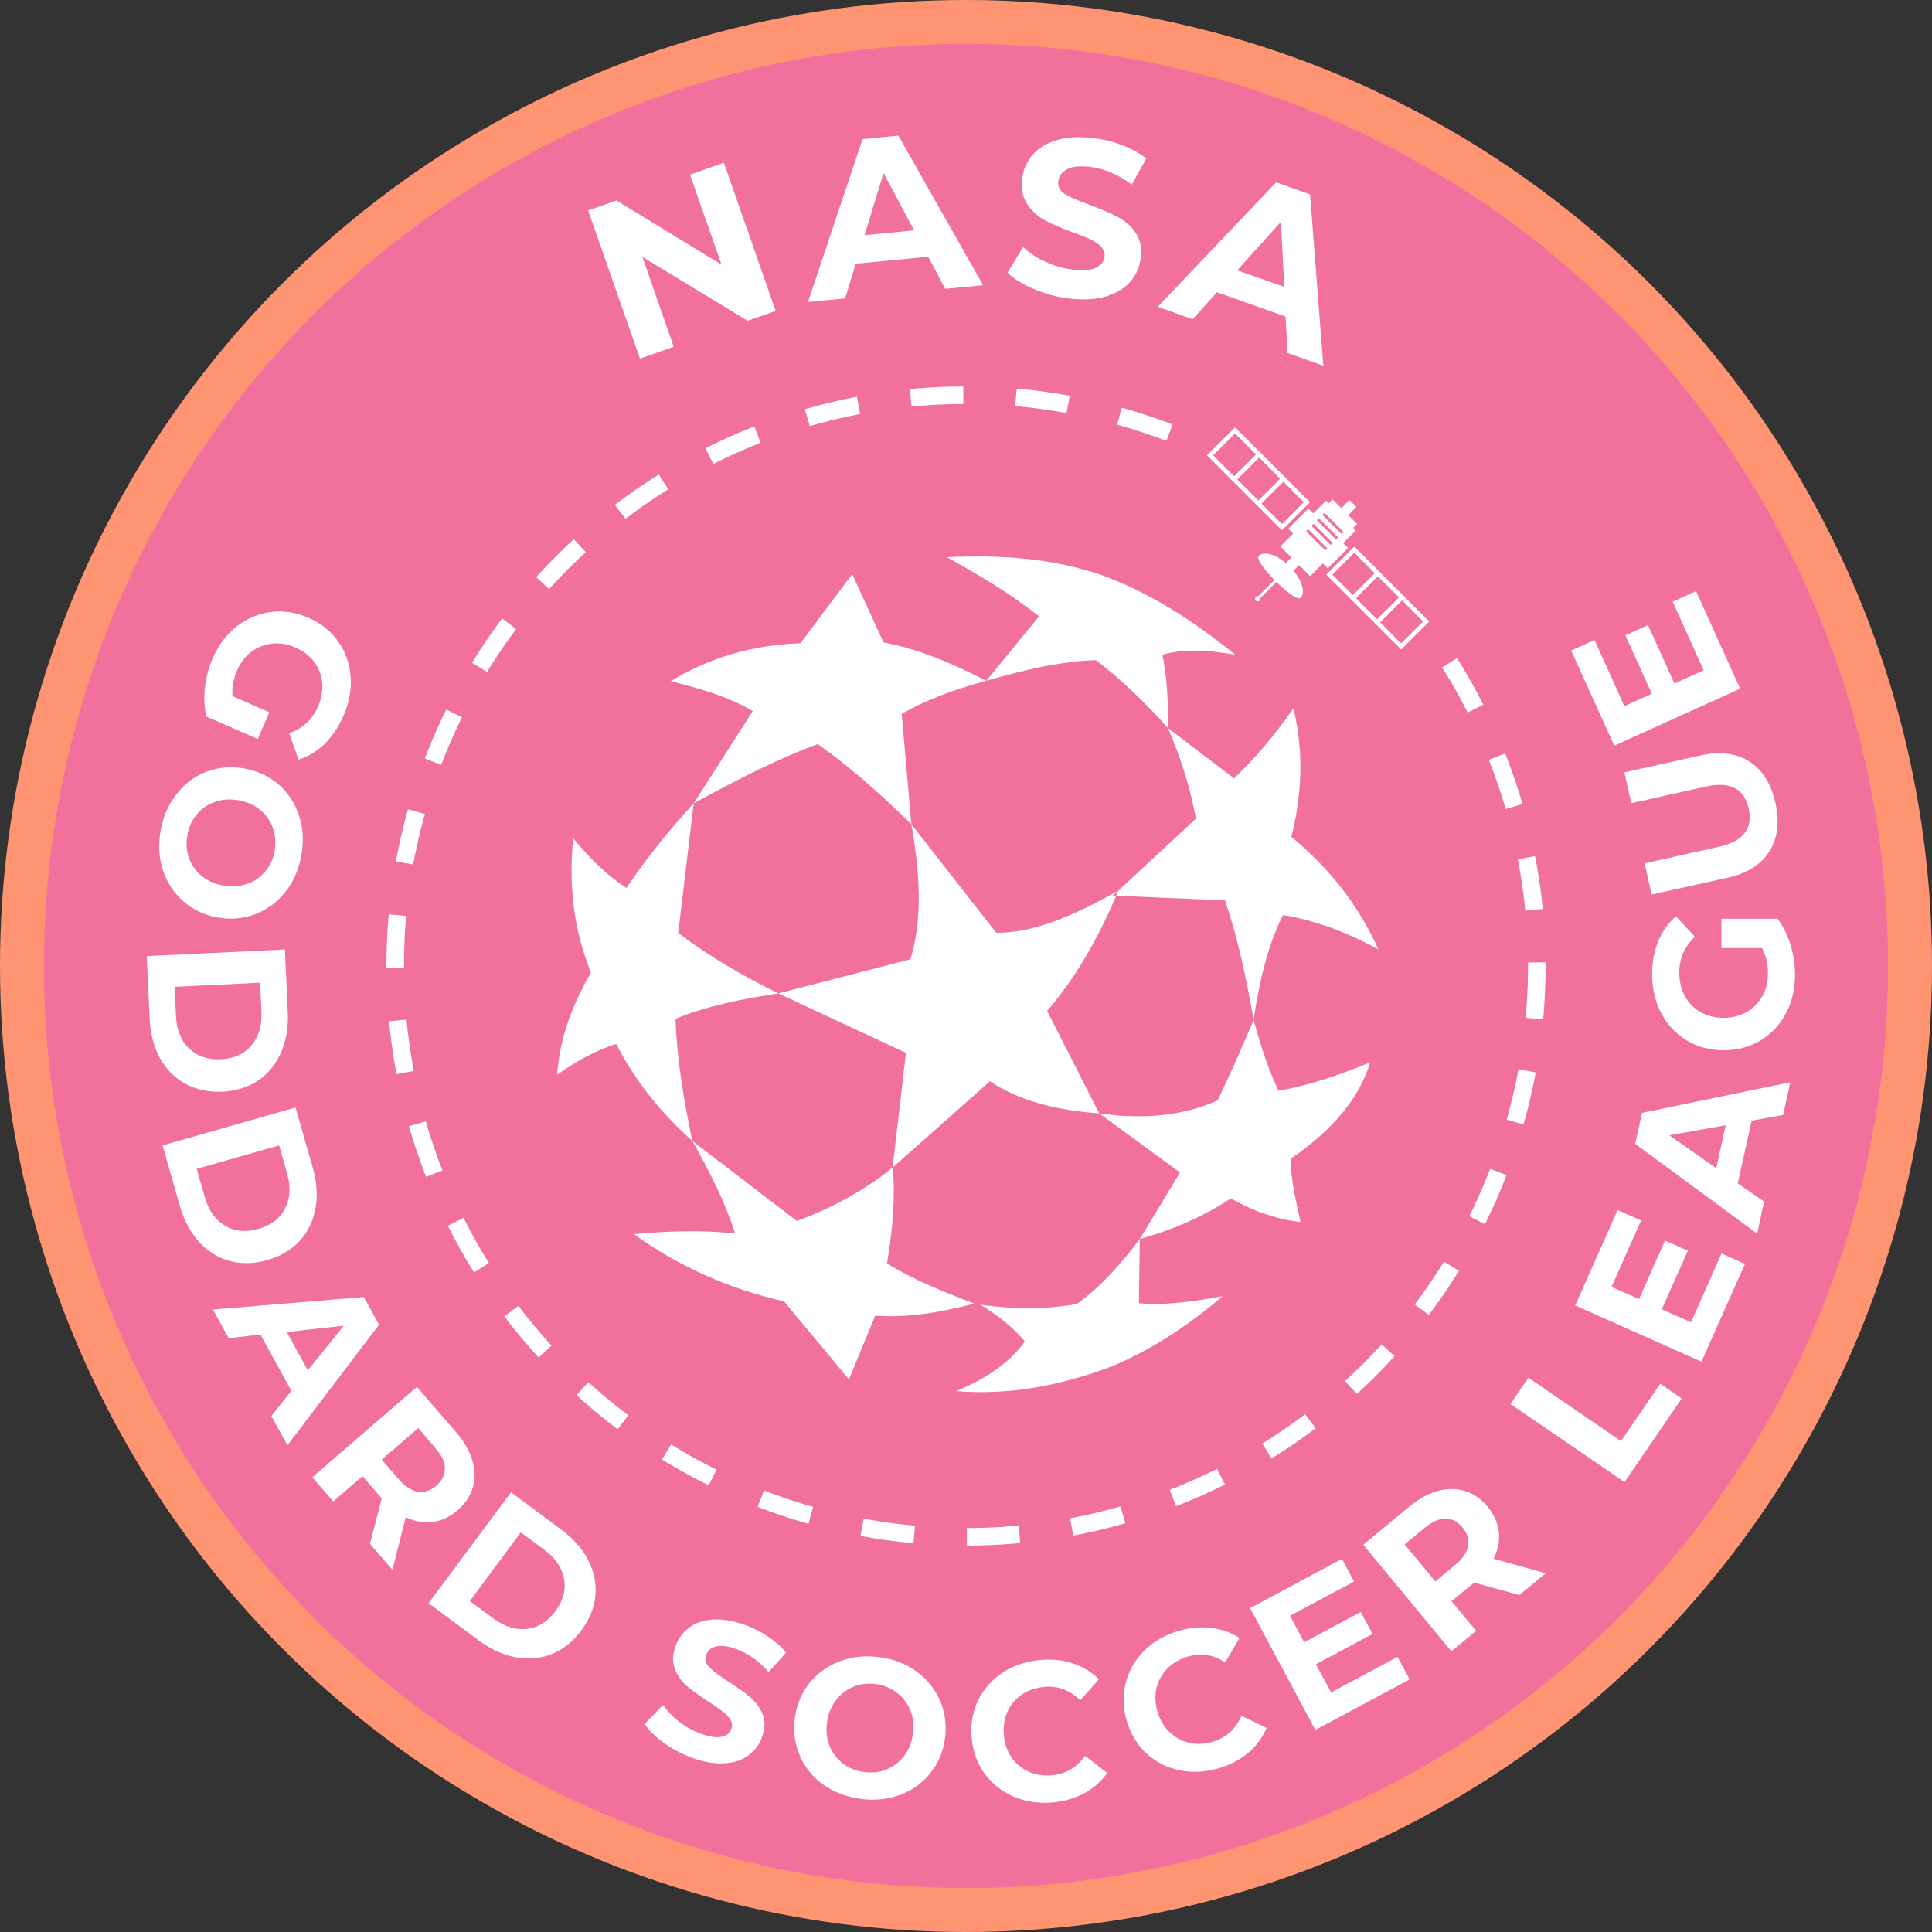 <svg xmlns="http://www.w3.org/2000/svg" version="1.1" xmlns:xlink="http://www.w3.org/1999/xlink" width="200" height="200"><rect width="100%" height="100%" fill="#333333" stroke="none"/><svg version="1.1" width="200" height="200" viewBox="0 0 220 220" id="SvgjsSvg1099" sodipodi:docname="logo.svg" inkscape:version="1.4.2 (ebf0e940d0, 2025-05-08)" xmlns:inkscape="http://www.inkscape.org/namespaces/inkscape" xmlns:sodipodi="http://sodipodi.sourceforge.net/DTD/sodipodi-0.dtd" xmlns="http://www.w3.org/2000/svg" xmlns:svg="http://www.w3.org/2000/svg">
  <defs id="SvgjsDefs1098"></defs>
  <sodipodi:namedview id="SvgjsSodipodi:namedview1097" pagecolor="#505050" bordercolor="#eeeeee" borderopacity="1" inkscape:showpageshadow="0" inkscape:pageopacity="0" inkscape:pagecheckerboard="0" inkscape:deskcolor="#505050" inkscape:zoom="5.8" inkscape:cx="100" inkscape:cy="100" inkscape:window-width="2560" inkscape:window-height="1371" inkscape:window-x="0" inkscape:window-y="0" inkscape:window-maximized="1" inkscape:current-layer="g26"></sodipodi:namedview>
  <!-- Circles -->
  <circle cx="110" cy="110" r="110" fill="#ff9472" id="SvgjsCircle1096" style="display: inline; --darkreader-inline-fill: #882100;" inkscape:label="outline-circle" data-darkreader-inline-fill=""></circle>
  <circle cx="110" cy="110" r="105" fill="#f2709c" id="SvgjsCircle1095" style="display: inline; --darkreader-inline-fill: #850c35;" inkscape:label="fill-circle" data-darkreader-inline-fill=""></circle>
  <!-- Stars -->
  <g transform="translate(-1, 1)" id="SvgjsG1094" inkscape:label="stars">
    <path fill="white" id="SvgjsPath1093" d="M 77.92 115.01 C 81.73 113.47 85.66 112.73 89.62 112.12 C 85.61 110.14 81.77 107.92 78.23 105.24 L 79.99 90.48 C 77.27 93.44 74.7 96.6 72.32 100.12 C 70 98.59 68.05 96.61 66.26 94.45 C 65.78 99.62 66.23 104.74 68.3 109.73 C 66.26 113.26 64.75 117.05 64.44 121.38 C 66.55 119.88 68.76 118.64 71.17 117.87 C 73.49 122.41 76.5 125.94 79.84 128.92 C 78.89 124.41 78.1 119.82 77.92 115.01 Z M 77.92 115.01" style="--darkreader-inline-fill: #181a1b;" data-darkreader-inline-fill=""></path>
    <path fill="white" id="SvgjsPath1092" d="M 113.73 122.12 C 117.01 124.34 121.28 125.44 126.17 125.78 L 120.24 114.12 C 123.66 110.13 126.1 105.68 128.11 101 L 127.71 100.97 L 128.38 100.38 C 123.33 103.28 118.58 105.28 114.44 105.21 L 104.78 92.86 C 105.75 98.4 106.09 103.66 104.66 108.24 L 89.62 112.12 L 104.16 118.89 L 102.64 131.96 Z M 113.73 122.12" style="--darkreader-inline-fill: #181a1b;" data-darkreader-inline-fill=""></path>
    <path fill="white" id="SvgjsPath1091" d="M 104.78 92.86 L 103.68 80.28 C 106.64 78.6 109.9 77.44 113.31 76.52 C 109.57 74.62 105.75 72.92 101.61 72.15 L 98.04 64.37 L 92.15 72.25 C 86.62 72.44 81.72 73.92 77.38 76.57 C 80.67 77.39 83.86 78.29 86.72 79.97 L 79.99 90.48 C 84.73 87.89 89.48 85.43 94.13 83.73 C 97.91 86.42 101.41 89.55 104.78 92.86 Z M 104.78 92.86" style="--darkreader-inline-fill: #181a1b;" data-darkreader-inline-fill=""></path>
    <path fill="white" id="SvgjsPath1090" d="M 113.31 76.52 C 117.63 75.27 121.88 74.29 125.8 74.17 C 128.78 76.47 131.49 79.08 134 81.91 C 134.02 78.99 133.92 76.13 133.36 73.55 C 136.21 72.78 138.97 73.09 141.68 73.56 C 137.07 69.84 132.15 66.57 126.42 64.47 C 120.65 62.52 114.76 62.16 108.81 62.45 C 112.51 64.48 116.08 66.62 119.32 69.18 Z M 113.31 76.52" style="--darkreader-inline-fill: #e8e6e3;" data-darkreader-inline-fill=""></path>
    <path fill="white" id="SvgjsPath1089" d="M 143.75 115.14 C 144.42 110.61 145.42 106.5 147.1 103.2 C 151.11 103.87 154.66 105.31 157.96 107.11 C 155.69 102.03 152.32 97.82 148.05 94.29 C 149.26 89.48 149.48 84.62 148.29 79.66 C 146.3 82.48 144.12 85.18 141.52 87.63 L 134 81.91 C 135.38 85.13 136.51 88.52 137.18 92.23 L 128.38 100.38 C 128.28 100.58 128.2 100.8 128.11 101 L 140.5 101.53 C 141.93 105.75 142.92 110.35 143.75 115.14 Z M 143.75 115.14" style="--darkreader-inline-fill: #181a1b;" data-darkreader-inline-fill=""></path>
    <path fill="white" id="SvgjsPath1088" d="M 130.79 140.09 C 134.43 139.07 137.9 137.62 141.15 135.47 C 143.94 137.03 146.6 137.89 149.1 138.15 C 148.39 135.03 147.84 132.25 148.05 130.9 C 153.02 127.47 155.89 123.81 157.02 119.96 C 153.49 121.45 150.02 122.59 146.58 123.21 C 145.32 120.49 144.48 117.81 143.75 115.14 C 142.48 118.14 141.17 121.16 139.65 124.31 C 135.75 126.05 131.23 126.51 126.17 125.78 L 135.37 132.51 Z M 130.79 140.09" style="--darkreader-inline-fill: #e8e6e3;" data-darkreader-inline-fill=""></path>
    <path fill="white" id="SvgjsPath1087" d="M 109.9 157.41 C 115.73 157.89 121.67 156.85 127.68 154.56 C 132.29 152.62 136.41 149.86 140.23 146.59 C 136.97 147.2 133.73 147.68 130.69 147.4 L 130.79 140.09 C 128.68 142.86 126.44 145.47 123.6 147.5 C 120.16 148.09 116.5 148.11 112.64 147.57 C 114.58 148.75 116.31 150.1 117.7 151.75 C 115.78 154.43 112.98 156.09 109.9 157.41 Z M 109.9 157.41" style="--darkreader-inline-fill: #e8e6e3;" data-darkreader-inline-fill=""></path>
    <path fill="white" id="SvgjsPath1086" d="M 97.67 156.08 L 100.66 148.82 C 104.44 149.08 108.21 148.43 111.94 147.44 C 108.34 146.08 104.87 144.65 102.01 142.87 C 102.65 138.99 102.99 135.29 102.64 131.96 C 99.51 134.48 95.9 136.5 91.73 138.03 L 79.84 128.92 C 81.74 132.3 83.52 135.75 84.71 139.47 C 80.71 139.01 76.93 139.21 73.18 139.53 C 78.3 143.23 84.03 145.76 90.28 147.19 Z M 97.67 156.08" style="--darkreader-inline-fill: #181a1b;" data-darkreader-inline-fill=""></path>
  </g>
  <!-- Satellite -->
  <circle cx="110" cy="110" r="65" fill="none" stroke="#ffffff" stroke-width="2" stroke-dasharray="6, 6" id="SvgjsCircle1085" style="display: inline; --darkreader-inline-stroke: #e8e6e3;" inkscape:label="dashes" data-darkreader-inline-stroke=""></circle>
  <path fill="#f2709c" id="SvgjsPath1084" d="M 133.74 55.13 L 141.32 44.89 L 170.03 66.15 L 162.45 76.39 Z M 133.74 55.13 " style="--darkreader-inline-fill: #850c35;" data-darkreader-inline-fill=""></path>
  <path fill="white" id="SvgjsPath1083" d="M 159.55 73.96 L 162.75 70.77 L 154.22 62.24 L 151.02 65.43 Z M 154.41 68.11 L 156.90 65.62 L 159.31 68.03 L 156.81 70.52 Z M 162.05 70.77 L 159.55 73.26 L 157.16 70.87 L 159.66 68.37 Z M 156.55 65.27 L 154.05 67.76 L 151.72 65.43 L 154.22 62.94 Z M 156.55 65.27 " style="--darkreader-inline-fill: #e8e6e3;" data-darkreader-inline-fill=""></path>
  <path fill="white" id="SvgjsPath1082" d="M 149.17 57.19 L 140.64 48.66 L 137.44 51.85 L 145.98 60.38 Z M 145.98 59.68 L 143.64 57.35 L 146.14 54.85 L 148.47 57.19 Z M 143.29 57.00 L 140.89 54.59 L 143.38 52.10 L 145.78 54.51 Z M 138.14 51.85 L 140.64 49.36 L 143.03 51.75 L 140.53 54.24 Z M 138.14 51.85 " style="--darkreader-inline-fill: #e8e6e3;" data-darkreader-inline-fill=""></path>
  <path fill="white" id="SvgjsPath1081" d="M 154.10 60.10 L 154.54 59.67 L 153.53 58.66 L 154.46 57.73 L 153.67 56.94 L 152.74 57.87 L 151.74 56.87 L 151.30 57.31 L 151.00 57.01 L 149.55 58.46 L 148.99 57.91 L 146.69 60.21 L 147.25 60.76 L 145.80 62.22 L 147.05 63.48 L 146.42 64.11 C 145.21 63.10 143.90 62.73 143.33 63.30 C 143.03 63.61 143.99 64.89 145.13 66.05 L 143.31 67.87 C 143.21 67.85 143.10 67.87 143.01 67.95 C 142.89 68.07 142.89 68.27 143.01 68.39 C 143.14 68.51 143.33 68.51 143.45 68.39 C 143.53 68.31 143.56 68.19 143.53 68.09 L 145.35 66.27 C 146.51 67.42 147.80 68.38 148.10 68.07 C 148.67 67.50 148.30 66.19 147.30 64.98 L 147.93 64.35 L 149.19 65.61 L 150.64 64.16 L 151.20 64.71 L 153.50 62.41 L 152.94 61.85 L 154.39 60.40 Z M 151.76 61.83 L 151.53 62.06 L 149.34 59.87 L 149.58 59.64 Z M 148.73 60.49 L 148.96 60.26 L 151.15 62.45 L 150.91 62.68 Z M 152.15 61.44 L 149.96 59.25 L 150.20 59.02 L 152.39 61.21 Z M 152.77 60.82 L 150.58 58.63 L 150.82 58.40 L 153.01 60.59 Z M 152.77 60.82 " style="--darkreader-inline-fill: #e8e6e3;" data-darkreader-inline-fill=""></path>
  <!-- NASA -->
  <!-- Goddard -->
  <!-- Soccer -->
  <!-- League -->
  <g id="SvgjsG1080" inkscape:label="league">
    <path fill="white" transform="translate(198.92, 80.12)" d="M -8.45 -11.6 L -5.79 -12.81 L -0.76 -1.7 L -15.1 4.79 L -20.01 -6.04 L -17.35 -7.25 L -13.95 0.29 L -10.82 -1.12 L -13.84 -7.78 L -11.26 -8.95 L -8.25 -2.29 L -4.92 -3.79 Z M -8.45 -11.6" id="SvgjsPath1079" inkscape:label="E" style="--darkreader-inline-fill: #e8e6e3;" data-darkreader-inline-fill=""></path>
    <path fill="white" transform="translate(203.82,100.13)" d="M -1.65 -8.7 C -1.16 -6.51 -1.39 -4.67 -2.34 -3.17 C -3.28 -1.67 -4.89 -0.67 -7.14 -0.17 L -15.75 1.73 L -16.54 -1.82 L -8.06 -3.71 C -5.31 -4.33 -4.19 -5.78 -4.7 -8.06 C -4.94 -9.17 -5.45 -9.94 -6.25 -10.37 C -7.05 -10.81 -8.16 -10.87 -9.57 -10.56 L -18.06 -8.67 L -18.85 -12.18 L -10.25 -14.09 C -8 -14.6 -6.12 -14.37 -4.62 -13.42 C -3.13 -12.47 -2.14 -10.89 -1.65 -8.7 Z M -1.65 -8.7" id="SvgjsPath1078" inkscape:label="U" style="--darkreader-inline-fill: #e8e6e3;" data-darkreader-inline-fill=""></path>
    <path fill="white" transform="translate(204.14,120.46)" d="M -8.12 -12.51 L -8.12 -15.84 L -1.73 -15.84 C -1.08 -14.98 -0.59 -14 -0.25 -12.87 C 0.09 -11.75 0.26 -10.61 0.26 -9.46 C 0.26 -7.83 -0.08 -6.36 -0.78 -5.06 C -1.47 -3.75 -2.44 -2.73 -3.67 -1.98 C -4.91 -1.24 -6.31 -0.87 -7.87 -0.87 C -9.43 -0.87 -10.83 -1.24 -12.06 -1.98 C -13.3 -2.73 -14.26 -3.76 -14.96 -5.07 C -15.66 -6.39 -16.01 -7.89 -16.01 -9.54 C -16.01 -10.92 -15.78 -12.17 -15.31 -13.29 C -14.85 -14.42 -14.17 -15.36 -13.29 -16.12 L -11.14 -13.79 C -12.32 -12.67 -12.92 -11.31 -12.92 -9.71 C -12.92 -8.71 -12.7 -7.82 -12.28 -7.04 C -11.86 -6.26 -11.26 -5.65 -10.5 -5.21 C -9.73 -4.78 -8.86 -4.56 -7.87 -4.56 C -6.89 -4.56 -6.02 -4.78 -5.26 -5.21 C -4.5 -5.65 -3.9 -6.25 -3.46 -7.03 C -3.03 -7.8 -2.82 -8.67 -2.82 -9.67 C -2.82 -10.72 -3.05 -11.67 -3.51 -12.51 Z M -8.12 -12.51" id="SvgjsPath1077" inkscape:label="G" style="--darkreader-inline-fill: #e8e6e3;" data-darkreader-inline-fill=""></path>
    <path fill="white" transform="translate(200.13,140.28)" d="M -0.67 -12.67 L -2.25 -5.53 L 0.75 -3.45 L -0.04 0.2 L -13.93 -10.03 L -13.15 -13.56 L 3.73 -17.04 L 2.92 -13.32 Z M -3.62 -12.15 L -10.04 -11 L -4.7 -7.26 Z M -3.62 -12.15" id="SvgjsPath1076" inkscape:label="A" style="--darkreader-inline-fill: #e8e6e3;" data-darkreader-inline-fill=""></path>
    <path fill="white" transform="translate(192.99,156.77)" d="M 3.04 -14.03 L 5.71 -12.84 L 0.76 -1.71 L -13.62 -8.12 L -8.79 -18.98 L -6.12 -17.79 L -9.48 -10.23 L -6.35 -8.84 L -3.39 -15.51 L -0.79 -14.35 L -3.76 -7.68 L -0.43 -6.2 Z M 3.04 -14.03" id="SvgjsPath1075" inkscape:label="E" style="--darkreader-inline-fill: #e8e6e3;" data-darkreader-inline-fill=""></path>
    <path fill="white" transform="translate(183.93,170.31)" d="M -11.93 -10.43 L -9.89 -13.43 L 0.65 -6.21 L 5.12 -12.73 L 7.57 -11.06 L 1.06 -1.54 Z M -11.93 -10.43" id="SvgjsPath1074" inkscape:label="L" style="--darkreader-inline-fill: #e8e6e3;" data-darkreader-inline-fill=""></path>
  </g>
  <g id="SvgjsG1073" inkscape:label="soccer">
    <path fill="white" transform="translate(163.84, 189.22)" d="M 9.17 -7.59 L 4.03 -9.01 L 3.89 -8.9 L 1.45 -6.89 L 4.25 -3.51 L 1.43 -1.18 L -8.6 -13.32 L -3.35 -17.67 C -2.27 -18.56 -1.19 -19.16 -0.1 -19.45 C 0.97 -19.74 2 -19.73 2.98 -19.43 C 3.96 -19.14 4.82 -18.54 5.57 -17.64 C 6.31 -16.73 6.73 -15.77 6.84 -14.76 C 6.95 -13.75 6.75 -12.74 6.23 -11.73 L 12.18 -10.07 Z M 2.71 -15.28 C 2.15 -15.95 1.5 -16.29 0.76 -16.29 C 0.02 -16.29 -0.76 -15.94 -1.6 -15.25 L -3.89 -13.35 L -0.4 -9.14 L 1.87 -11.03 C 2.71 -11.72 3.2 -12.44 3.34 -13.17 C 3.47 -13.91 3.26 -14.61 2.71 -15.28 Z M 2.71 -15.28" id="SvgjsPath1072" inkscape:label="R" style="--darkreader-inline-fill: #e8e6e3;" data-darkreader-inline-fill=""></path>
    <path fill="white" transform="translate(148.13,197.88)" d="M 11.01 -9.21 L 12.39 -6.64 L 1.65 -0.89 L -5.78 -14.76 L 4.68 -20.37 L 6.06 -17.79 L -1.23 -13.89 L 0.37 -10.87 L 6.82 -14.32 L 8.17 -11.82 L 1.71 -8.37 L 3.45 -5.17 Z M 11.01 -9.21" id="SvgjsPath1071" inkscape:label="E" style="--darkreader-inline-fill: #e8e6e3;" data-darkreader-inline-fill=""></path>
    <path fill="white" transform="translate(129.75,203.8)" d="M 9.07 -2.46 C 7.54 -2 6.05 -1.92 4.6 -2.21 C 3.16 -2.5 1.9 -3.13 0.84 -4.09 C -0.21 -5.06 -0.97 -6.28 -1.43 -7.78 C -1.88 -9.28 -1.92 -10.72 -1.57 -12.12 C -1.23 -13.53 -0.53 -14.75 0.5 -15.79 C 1.53 -16.83 2.83 -17.59 4.37 -18.06 C 5.68 -18.45 6.93 -18.58 8.12 -18.43 C 9.32 -18.3 10.41 -17.91 11.39 -17.28 L 9.78 -14.51 C 8.4 -15.39 6.96 -15.61 5.46 -15.15 C 4.53 -14.87 3.75 -14.41 3.14 -13.76 C 2.53 -13.12 2.13 -12.38 1.93 -11.53 C 1.75 -10.68 1.79 -9.79 2.07 -8.85 C 2.35 -7.92 2.81 -7.14 3.45 -6.54 C 4.08 -5.94 4.83 -5.53 5.68 -5.34 C 6.55 -5.15 7.45 -5.2 8.39 -5.48 C 9.89 -5.94 10.96 -6.92 11.62 -8.42 L 14.48 -7.04 C 14.02 -5.95 13.33 -5.01 12.42 -4.23 C 11.5 -3.45 10.39 -2.86 9.07 -2.46 Z M 9.07 -2.46" id="SvgjsPath1070" inkscape:label="C" style="--darkreader-inline-fill: #e8e6e3;" data-darkreader-inline-fill=""></path>
    <path fill="white" transform="translate(110.46,205.79)" d="M 9.39 -0.54 C 7.78 -0.41 6.3 -0.63 4.95 -1.21 C 3.6 -1.8 2.5 -2.67 1.65 -3.84 C 0.81 -5 0.32 -6.36 0.18 -7.92 C 0.05 -9.48 0.3 -10.91 0.93 -12.2 C 1.57 -13.49 2.5 -14.53 3.73 -15.34 C 4.96 -16.15 6.38 -16.62 8 -16.76 C 9.35 -16.89 10.59 -16.75 11.73 -16.37 C 12.87 -15.98 13.86 -15.38 14.68 -14.56 L 12.54 -12.18 C 11.37 -13.34 10.01 -13.84 8.45 -13.7 C 7.47 -13.61 6.61 -13.32 5.89 -12.82 C 5.17 -12.33 4.62 -11.69 4.26 -10.89 C 3.91 -10.09 3.77 -9.21 3.85 -8.23 C 3.94 -7.25 4.22 -6.4 4.71 -5.68 C 5.21 -4.97 5.86 -4.43 6.65 -4.06 C 7.45 -3.69 8.34 -3.55 9.32 -3.64 C 10.89 -3.78 12.14 -4.52 13.1 -5.85 L 15.62 -3.9 C 14.94 -2.93 14.07 -2.16 13.01 -1.59 C 11.95 -1.01 10.74 -0.67 9.39 -0.54 Z M 9.39 -0.54" id="SvgjsPath1069" inkscape:label="C" style="--darkreader-inline-fill: #e8e6e3;" data-darkreader-inline-fill=""></path>
    <path fill="white" transform="translate(88.61,203.31)" d="M 9.39 1.53 C 7.76 1.31 6.34 0.76 5.14 -0.09 C 3.92 -0.96 3.03 -2.07 2.46 -3.4 C 1.89 -4.73 1.7 -6.16 1.9 -7.68 C 2.11 -9.21 2.67 -10.54 3.57 -11.67 C 4.48 -12.79 5.63 -13.61 7.03 -14.14 C 8.42 -14.67 9.93 -14.82 11.56 -14.6 C 13.17 -14.39 14.58 -13.84 15.78 -12.96 C 16.97 -12.09 17.86 -10.98 18.43 -9.65 C 19.01 -8.33 19.2 -6.9 19 -5.37 C 18.8 -3.85 18.24 -2.52 17.32 -1.39 C 16.42 -0.26 15.27 0.55 13.89 1.07 C 12.5 1.59 11 1.75 9.39 1.53 Z M 9.79 -1.53 C 10.71 -1.4 11.56 -1.5 12.35 -1.82 C 13.16 -2.16 13.82 -2.67 14.35 -3.37 C 14.89 -4.07 15.21 -4.9 15.34 -5.87 C 15.47 -6.85 15.38 -7.74 15.06 -8.54 C 14.73 -9.34 14.23 -10.01 13.54 -10.54 C 12.86 -11.08 12.07 -11.42 11.15 -11.54 C 10.21 -11.67 9.34 -11.56 8.54 -11.23 C 7.75 -10.89 7.09 -10.38 6.56 -9.68 C 6.03 -9 5.69 -8.16 5.56 -7.18 C 5.43 -6.21 5.53 -5.32 5.85 -4.51 C 6.17 -3.71 6.67 -3.04 7.35 -2.51 C 8.04 -1.98 8.85 -1.65 9.79 -1.53 Z M 9.79 -1.53" id="SvgjsPath1068" inkscape:label="O" style="--darkreader-inline-fill: #e8e6e3;" data-darkreader-inline-fill=""></path>
    <path fill="white" transform="translate(72.31,197.56)" d="M 6.54 2.62 C 5.36 2.19 4.28 1.62 3.31 0.92 C 2.33 0.21 1.59 -0.5 1.1 -1.25 L 3.2 -3.42 C 3.67 -2.73 4.28 -2.08 5.06 -1.48 C 5.84 -0.89 6.67 -0.43 7.54 -0.12 C 8.52 0.22 9.29 0.34 9.85 0.21 C 10.42 0.09 10.8 -0.2 10.96 -0.68 C 11.1 -1.03 11.07 -1.38 10.87 -1.71 C 10.67 -2.05 10.39 -2.36 10.01 -2.65 C 9.64 -2.94 9.11 -3.31 8.43 -3.75 C 7.39 -4.42 6.56 -5.02 5.93 -5.54 C 5.32 -6.06 4.85 -6.71 4.54 -7.5 C 4.24 -8.28 4.26 -9.16 4.62 -10.15 C 4.93 -11 5.45 -11.7 6.17 -12.23 C 6.89 -12.77 7.78 -13.07 8.87 -13.14 C 9.95 -13.21 11.17 -13 12.53 -12.53 C 13.47 -12.18 14.35 -11.73 15.17 -11.18 C 15.99 -10.64 16.67 -10.03 17.2 -9.37 L 15.21 -7.15 C 14.13 -8.41 12.9 -9.28 11.53 -9.78 C 10.57 -10.12 9.8 -10.22 9.23 -10.07 C 8.66 -9.94 8.28 -9.61 8.09 -9.1 C 7.91 -8.59 8.04 -8.12 8.48 -7.68 C 8.92 -7.25 9.64 -6.71 10.64 -6.07 C 11.67 -5.41 12.51 -4.81 13.14 -4.28 C 13.76 -3.75 14.22 -3.11 14.53 -2.35 C 14.84 -1.59 14.82 -0.72 14.46 0.26 C 14.16 1.1 13.64 1.79 12.92 2.32 C 12.2 2.86 11.29 3.17 10.2 3.23 C 9.11 3.3 7.89 3.1 6.54 2.62 Z M 6.54 2.62" id="SvgjsPath1067" inkscape:label="S" style="--darkreader-inline-fill: #e8e6e3;" data-darkreader-inline-fill=""></path>
  </g>
  <g id="SvgjsG1066" inkscape:label="goddard">
    <path fill="white" transform="translate(47.30, 181.44)" d="M 10.89 -11.51 L 16.62 -7.26 C 18 -6.24 19.03 -5.08 19.68 -3.78 C 20.35 -2.47 20.62 -1.13 20.5 0.25 C 20.37 1.63 19.84 2.95 18.9 4.21 C 17.96 5.48 16.85 6.38 15.56 6.9 C 14.28 7.42 12.91 7.55 11.46 7.29 C 10.03 7.03 8.61 6.39 7.23 5.37 L 1.5 1.12 Z M 8.87 2.85 C 10.14 3.79 11.41 4.19 12.68 4.04 C 13.96 3.91 15.05 3.23 15.93 2.03 C 16.83 0.83 17.16 -0.39 16.93 -1.65 C 16.7 -2.92 15.95 -4.03 14.68 -4.96 L 12.01 -6.95 L 6.2 0.87 Z M 8.87 2.85" id="SvgjsPath1065" inkscape:label="D" style="--darkreader-inline-fill: #e8e6e3;" data-darkreader-inline-fill=""></path>
    <path fill="white" transform="translate(34.35,166.8)" d="M 7.78 9 L 9.12 3.82 L 9.01 3.7 L 6.93 1.29 L 3.6 4.17 L 1.21 1.42 L 13.12 -8.87 L 17.59 -3.71 C 18.5 -2.66 19.11 -1.59 19.43 -0.51 C 19.75 0.55 19.78 1.58 19.5 2.56 C 19.21 3.53 18.63 4.41 17.75 5.18 C 16.86 5.94 15.91 6.39 14.9 6.51 C 13.9 6.64 12.89 6.46 11.85 5.96 L 10.34 11.95 Z M 15.32 2.39 C 15.99 1.8 16.32 1.14 16.31 0.4 C 16.3 -0.33 15.93 -1.11 15.21 -1.93 L 13.28 -4.18 L 9.12 -0.59 L 11.06 1.65 C 11.78 2.47 12.5 2.94 13.23 3.06 C 13.97 3.17 14.67 2.95 15.32 2.39 Z M 15.32 2.39" id="SvgjsPath1064" inkscape:label="R" style="--darkreader-inline-fill: #e8e6e3;" data-darkreader-inline-fill=""></path>
    <path fill="white" transform="translate(24.34,149.29)" d="M 8.84 9.09 L 5.32 2.68 L 1.7 3.09 L -0.09 -0.17 L 17.09 -1.6 L 18.82 1.56 L 8.39 15.29 L 6.56 11.95 Z M 10.71 6.76 L 14.81 1.67 L 8.32 2.39 Z M 10.71 6.76" id="SvgjsPath1063" inkscape:label="A" style="--darkreader-inline-fill: #e8e6e3;" data-darkreader-inline-fill=""></path>
    <path fill="white" transform="translate(18,128.64)" d="M 15.65 -2.53 L 17.62 4.34 C 18.09 5.98 18.19 7.53 17.92 8.96 C 17.66 10.41 17.06 11.64 16.12 12.67 C 15.18 13.69 13.96 14.41 12.45 14.84 C 10.92 15.28 9.5 15.31 8.15 14.95 C 6.81 14.58 5.64 13.85 4.65 12.76 C 3.67 11.67 2.95 10.31 2.48 8.67 L 0.51 1.79 Z M 5.32 7.67 C 5.75 9.17 6.51 10.26 7.6 10.92 C 8.71 11.58 9.98 11.71 11.43 11.29 C 12.87 10.89 13.88 10.11 14.46 8.96 C 15.05 7.83 15.12 6.5 14.7 5 L 13.78 1.79 L 4.4 4.46 Z M 5.32 7.67" id="SvgjsPath1062" inkscape:label="D" style="--darkreader-inline-fill: #e8e6e3;" data-darkreader-inline-fill=""></path>
    <path fill="white" transform="translate(16.62,107)" d="M 15.82 1.12 L 16.15 8.25 C 16.23 9.96 15.98 11.5 15.39 12.84 C 14.8 14.18 13.93 15.25 12.78 16.03 C 11.63 16.81 10.27 17.23 8.7 17.31 C 7.14 17.38 5.74 17.08 4.51 16.42 C 3.29 15.75 2.32 14.78 1.6 13.5 C 0.89 12.21 0.5 10.71 0.42 9 L 0.09 1.87 Z M 3.42 8.68 C 3.49 10.25 3.98 11.49 4.9 12.39 C 5.83 13.28 7.03 13.69 8.53 13.62 C 10.03 13.55 11.19 13.02 12.01 12.04 C 12.84 11.06 13.22 9.78 13.15 8.21 L 13 4.9 L 3.26 5.37 Z M 3.42 8.68" id="SvgjsPath1061" inkscape:label="D" style="--darkreader-inline-fill: #e8e6e3;" data-darkreader-inline-fill=""></path>
    <path fill="white" transform="translate(20.32,85.21)" d="M -2.01 9.29 C -1.71 7.67 -1.09 6.29 -0.15 5.14 C 0.76 3.98 1.91 3.14 3.26 2.64 C 4.62 2.14 6.06 2.03 7.57 2.31 C 9.09 2.59 10.39 3.21 11.46 4.17 C 12.55 5.14 13.31 6.33 13.76 7.75 C 14.21 9.16 14.28 10.67 13.98 12.29 C 13.67 13.89 13.06 15.27 12.12 16.42 C 11.19 17.57 10.05 18.4 8.7 18.9 C 7.34 19.41 5.91 19.53 4.39 19.25 C 2.87 18.96 1.58 18.34 0.5 17.37 C -0.58 16.41 -1.34 15.22 -1.79 13.81 C -2.24 12.4 -2.31 10.89 -2.01 9.29 Z M 1.03 9.85 C 0.85 10.76 0.9 11.62 1.18 12.45 C 1.47 13.27 1.95 13.96 2.62 14.51 C 3.28 15.07 4.1 15.44 5.06 15.62 C 6.03 15.8 6.92 15.75 7.75 15.46 C 8.58 15.19 9.28 14.73 9.84 14.07 C 10.4 13.42 10.77 12.64 10.95 11.73 C 11.11 10.8 11.05 9.92 10.76 9.1 C 10.48 8.29 10 7.6 9.34 7.04 C 8.67 6.48 7.85 6.11 6.89 5.93 C 5.92 5.75 5.03 5.81 4.2 6.09 C 3.37 6.37 2.68 6.83 2.12 7.48 C 1.56 8.14 1.19 8.92 1.03 9.85 Z M 1.03 9.85" id="SvgjsPath1060" inkscape:label="O" style="--darkreader-inline-fill: #e8e6e3;" data-darkreader-inline-fill=""></path>
    <path fill="white" transform="translate(28.26,66.4)" d="M 2.42 14.71 L 1.09 17.76 L -4.75 15.2 C -5 14.17 -5.05 13.06 -4.92 11.89 C -4.79 10.72 -4.5 9.61 -4.04 8.56 C -3.39 7.06 -2.47 5.85 -1.31 4.93 C -0.15 4.03 1.13 3.48 2.56 3.29 C 4 3.1 5.43 3.32 6.87 3.95 C 8.3 4.57 9.42 5.47 10.25 6.65 C 11.08 7.83 11.55 9.16 11.67 10.64 C 11.78 12.12 11.5 13.63 10.84 15.15 C 10.28 16.41 9.57 17.46 8.7 18.31 C 7.83 19.16 6.84 19.76 5.73 20.1 L 4.67 17.1 C 6.22 16.54 7.31 15.53 7.95 14.07 C 8.34 13.16 8.5 12.25 8.43 11.37 C 8.36 10.5 8.06 9.7 7.53 9 C 7 8.28 6.29 7.73 5.39 7.34 C 4.49 6.94 3.6 6.79 2.73 6.89 C 1.85 6.99 1.06 7.3 0.35 7.82 C -0.33 8.35 -0.88 9.07 -1.28 9.98 C -1.69 10.95 -1.86 11.91 -1.79 12.87 Z M 2.42 14.71" id="SvgjsPath1059" inkscape:label="G" style="--darkreader-inline-fill: #e8e6e3;" data-darkreader-inline-fill=""></path>
  </g>
  <g id="SvgjsG1058" inkscape:label="nasa">
    <path fill="white" transform="translate(132.04,35.01)" d="M 14.35 1.04 L 6.54 -1.73 L 3.78 1.34 L -0.21 -0.07 L 13.28 -14.25 L 17.14 -12.87 L 18.65 6.64 L 14.57 5.18 Z M 14.2 -2.34 L 13.82 -9.75 L 8.85 -4.23 Z M 14.2 -2.34" id="SvgjsPath1057" inkscape:label="A" style="--darkreader-inline-fill: #e8e6e3;" data-darkreader-inline-fill=""></path>
    <path fill="white" transform="translate(113.8,32.7)" d="M 7.89 1.29 C 6.49 1.11 5.16 0.75 3.9 0.2 C 2.64 -0.33 1.65 -0.95 0.93 -1.65 L 2.7 -4.57 C 3.39 -3.92 4.23 -3.35 5.25 -2.89 C 6.25 -2.42 7.28 -2.14 8.32 -2.01 C 9.49 -1.86 10.37 -1.92 10.96 -2.2 C 11.57 -2.48 11.91 -2.91 11.98 -3.48 C 12.03 -3.89 11.91 -4.26 11.6 -4.59 C 11.31 -4.91 10.92 -5.19 10.42 -5.42 C 9.92 -5.66 9.25 -5.92 8.4 -6.23 C 7.1 -6.71 6.03 -7.17 5.21 -7.6 C 4.39 -8.04 3.71 -8.65 3.18 -9.43 C 2.65 -10.22 2.46 -11.21 2.6 -12.39 C 2.73 -13.42 3.12 -14.31 3.78 -15.07 C 4.44 -15.84 5.37 -16.4 6.56 -16.75 C 7.75 -17.1 9.15 -17.17 10.78 -16.96 C 11.9 -16.83 12.98 -16.56 14.03 -16.15 C 15.07 -15.75 15.97 -15.25 16.73 -14.65 L 15.07 -11.68 C 13.56 -12.82 11.98 -13.49 10.34 -13.7 C 9.19 -13.83 8.32 -13.75 7.71 -13.43 C 7.12 -13.13 6.78 -12.67 6.71 -12.07 C 6.63 -11.46 6.89 -10.96 7.48 -10.59 C 8.08 -10.22 9.02 -9.82 10.29 -9.37 C 11.6 -8.88 12.67 -8.42 13.48 -8 C 14.3 -7.57 14.98 -6.97 15.51 -6.2 C 16.04 -5.44 16.23 -4.46 16.09 -3.28 C 15.96 -2.26 15.56 -1.37 14.89 -0.6 C 14.22 0.16 13.29 0.71 12.1 1.06 C 10.92 1.41 9.51 1.49 7.89 1.29 Z M 7.89 1.29" id="SvgjsPath1056" inkscape:label="S" style="--darkreader-inline-fill: #e8e6e3;" data-darkreader-inline-fill=""></path>
    <path fill="white" transform="translate(92.24,34.37)" d="M 13.46 -5.14 L 5.2 -4.34 L 4 -0.39 L -0.23 0.01 L 5.98 -18.53 L 10.06 -18.93 L 19.71 -1.89 L 15.39 -1.48 Z M 11.85 -8.14 L 8.37 -14.68 L 6.21 -7.59 Z M 11.85 -8.14" id="SvgjsPath1055" inkscape:label="A" style="--darkreader-inline-fill: #e8e6e3;" data-darkreader-inline-fill=""></path>
    <path fill="white" transform="translate(70.87,41.53)" d="M 11.56 -23 L 17.46 -6.12 L 14.26 -5 L 2.28 -12.28 L 5.85 -2.04 L 2 -0.7 L -3.9 -17.57 L -0.67 -18.7 L 11.29 -11.39 L 7.7 -21.64 Z M 11.56 -23" id="SvgjsPath1054" inkscape:label="N" style="--darkreader-inline-fill: #e8e6e3;" data-darkreader-inline-fill=""></path>
  </g>
</svg><style>@media (prefers-color-scheme: light) { :root { filter: none; } }
@media (prefers-color-scheme: dark) { :root { filter: none; } }
</style></svg>